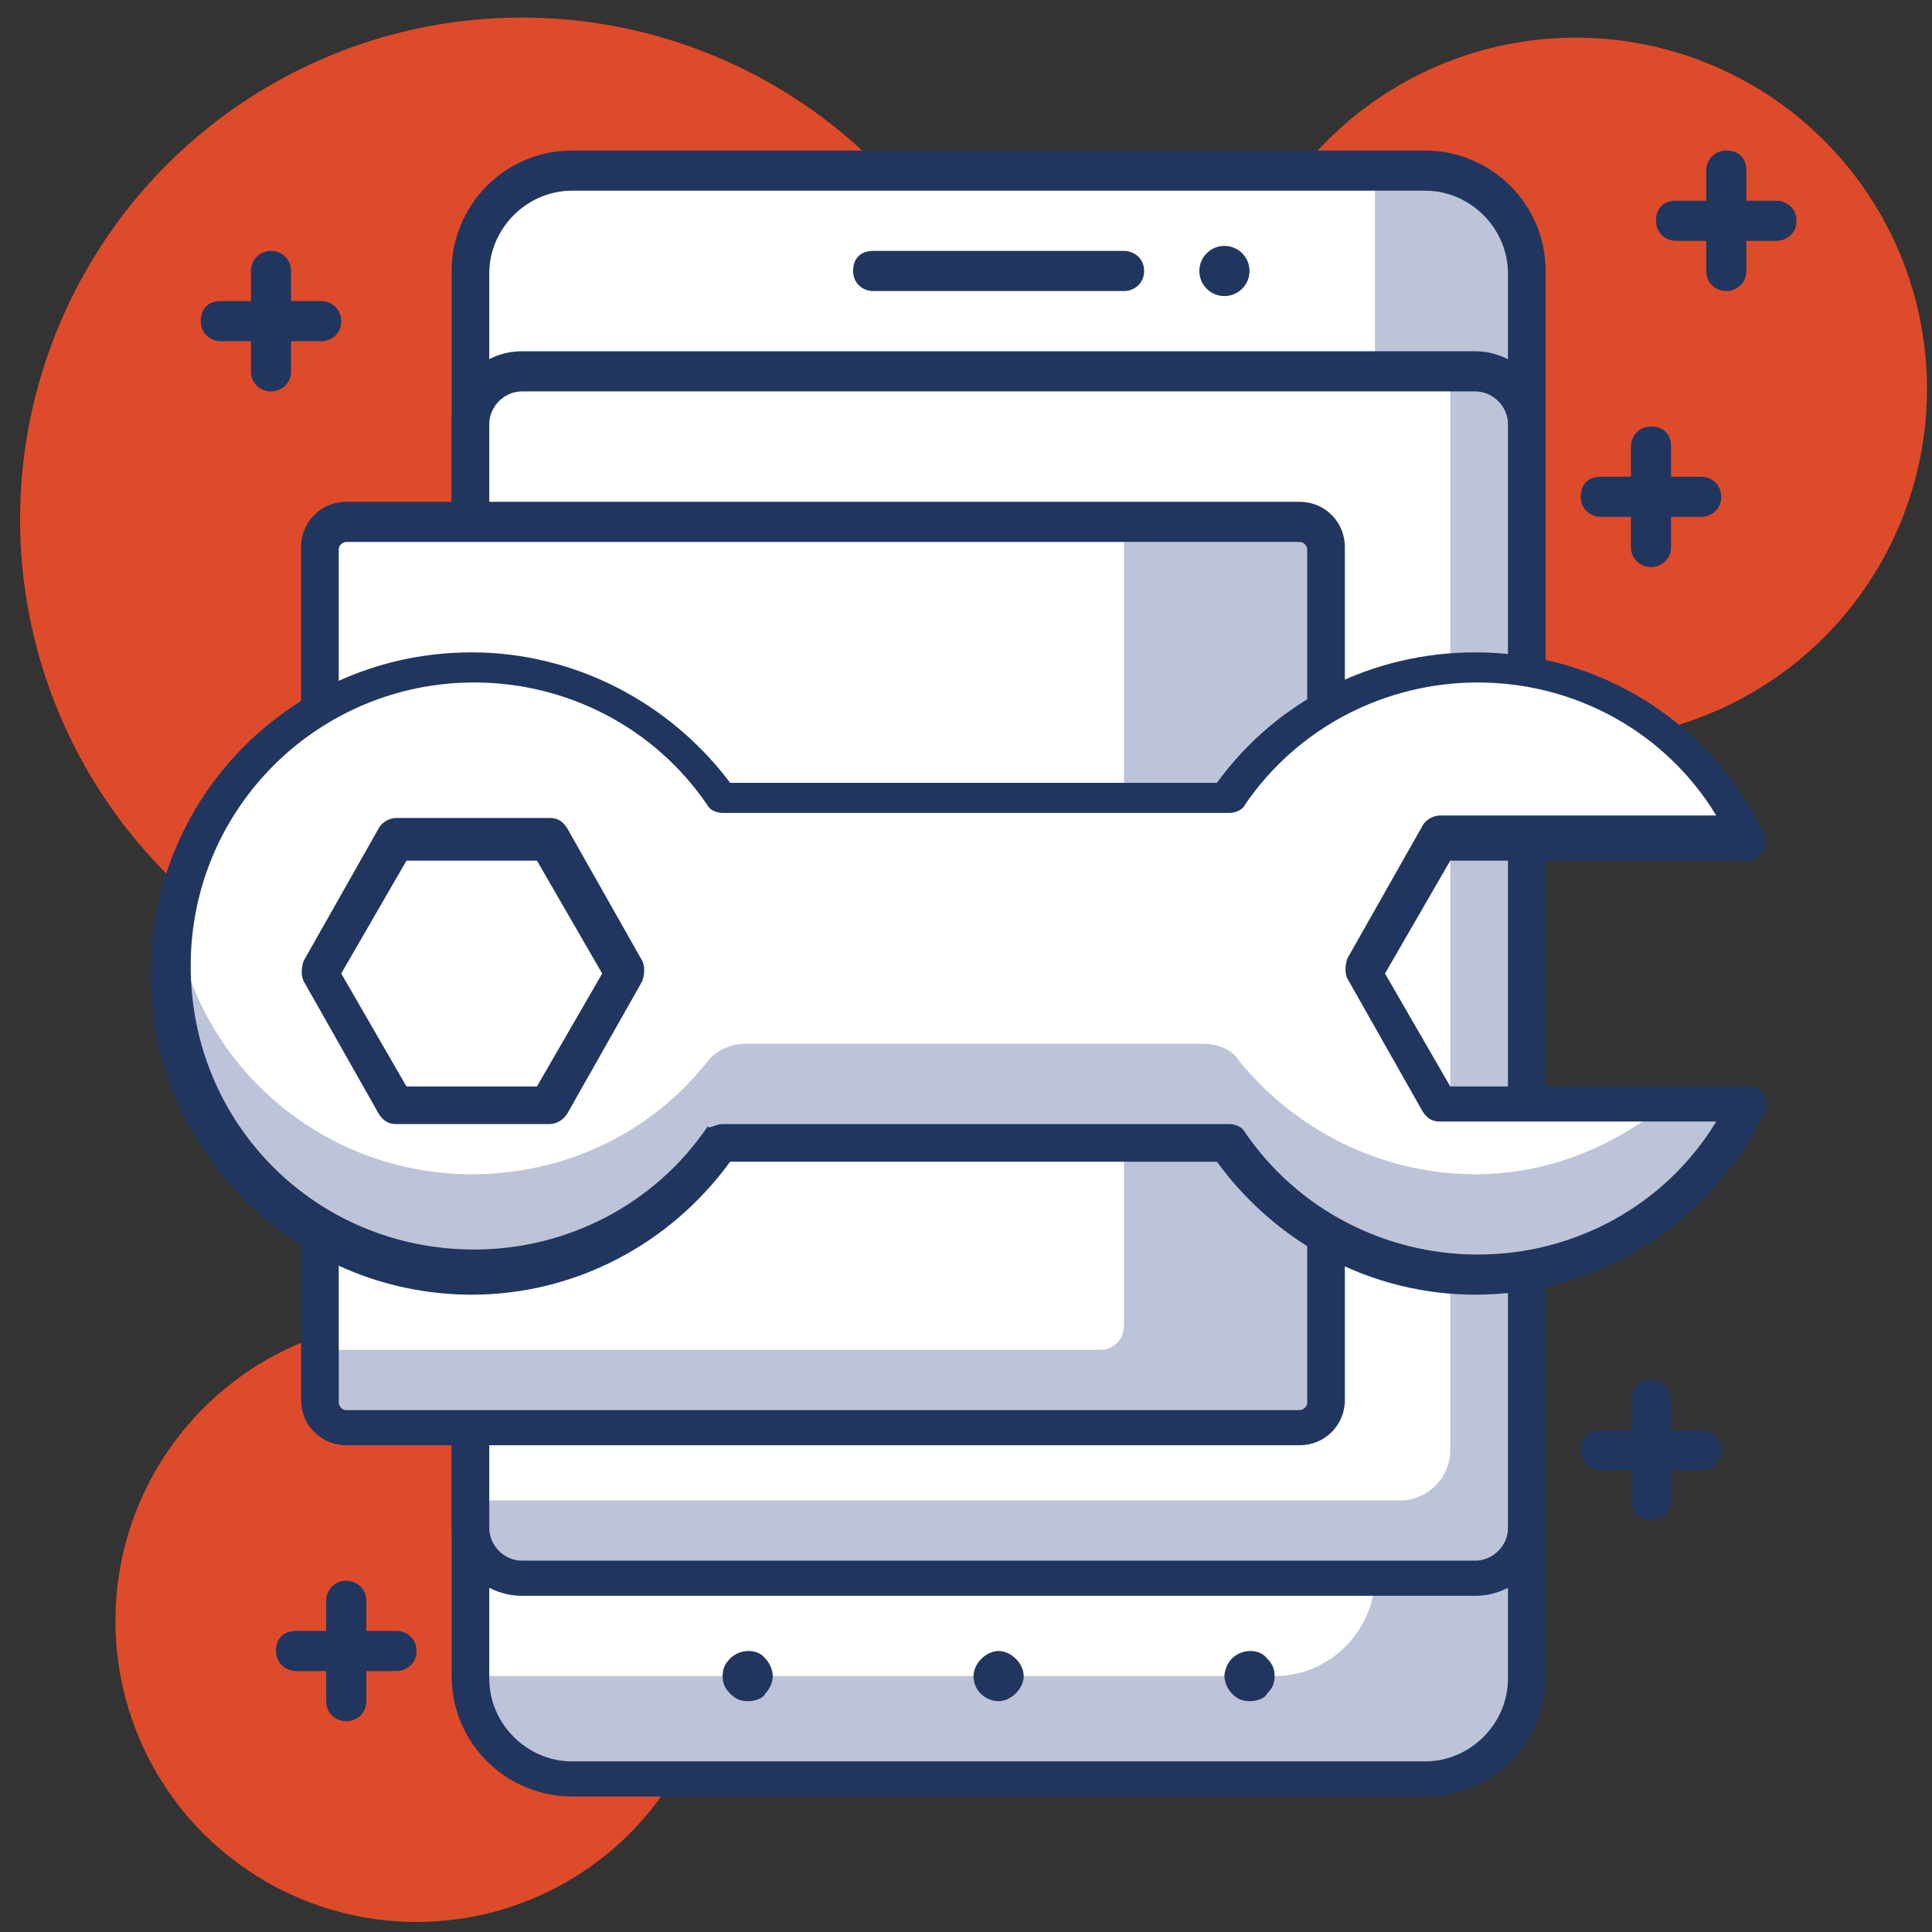 <?xml version="1.0" encoding="UTF-8"?>
<svg width="77px" height="77px" viewBox="0 0 77 77" version="1.1" xmlns="http://www.w3.org/2000/svg" xmlns:xlink="http://www.w3.org/1999/xlink">
    <rect x="0" y="0" width="77" height="77" fill="#333333" stroke="none"/>
    <title>Group</title>
    <g id="Web" stroke="none" stroke-width="1" fill="none" fill-rule="evenodd">
        <g id="Ejemplos" transform="translate(-682, -525)" fill-rule="nonzero">
            <g id="Group" transform="translate(682, 525)">
                <circle id="Oval" fill="#DE4B2A" cx="62.8" cy="15.5" r="14"></circle>
                <circle id="Oval" fill="#DE4B2A" cx="16.6" cy="64.6" r="12"></circle>
                <circle id="Oval" fill="#DE4B2A" cx="20.8" cy="20.7" r="20"></circle>
                <g transform="translate(6, 6)">
                    <path d="M50.8,0.8 L16.8,0.8 C14.6,0.8 12.8,2.6 12.8,4.8 L12.8,60.8 C12.8,63 14.6,64.8 16.8,64.8 L50.8,64.8 C53,64.8 54.8,63 54.8,60.8 L54.8,4.8 C54.8,2.6 53,0.8 50.8,0.8 Z" id="Path" fill="#BDC3D8"></path>
                    <path d="M48.8,0.8 L16.8,0.8 C14.6,0.8 12.8,2.6 12.8,4.8 L12.8,60.8 L44.8,60.8 C47,60.8 48.8,59 48.8,56.8 L48.8,0.8 Z" id="Path" fill="#FFFFFF"></path>
                    <path d="M50.8,65.6 L16.8,65.6 C14.2,65.6 12,63.5 12,60.8 L12,4.8 C12,2.2 14.1,0 16.8,0 L50.8,0 C53.4,0 55.6,2.1 55.6,4.8 L55.6,60.8 C55.6,63.5 53.5,65.6 50.8,65.6 Z M16.8,1.6 C15,1.6 13.5,3.1 13.5,4.9 L13.5,60.9 C13.5,62.7 15,64.2 16.8,64.2 L50.8,64.2 C52.6,64.2 54.1,62.7 54.1,60.9 L54.1,4.9 C54.1,3.1 52.6,1.6 50.8,1.6 L16.8,1.6 Z" id="Shape" fill="#21365F"></path>
                    <path d="M52.8,8.8 L14.8,8.8 C13.7,8.8 12.8,9.7 12.8,10.8 L12.8,54.8 C12.8,55.9 13.7,56.8 14.8,56.8 L52.8,56.8 C53.9,56.8 54.8,55.9 54.8,54.8 L54.8,10.8 C54.8,9.7 53.9,8.8 52.8,8.8 Z" id="Path" fill="#BDC3D8"></path>
                    <path d="M51.8,8.8 L14.8,8.8 C13.7,8.8 12.8,9.7 12.8,10.8 L12.8,53.8 L49.8,53.8 C50.9,53.8 51.8,52.9 51.8,51.8 L51.8,8.8 Z" id="Path" fill="#FFFFFF"></path>
                    <path d="M52.8,57.6 L14.8,57.6 C13.3,57.6 12,56.4 12,54.8 L12,10.8 C12,9.3 13.2,8 14.8,8 L52.8,8 C54.3,8 55.6,9.2 55.6,10.8 L55.6,54.8 C55.6,56.4 54.3,57.6 52.8,57.6 Z M14.8,9.6 C14.1,9.6 13.5,10.2 13.5,10.9 L13.5,54.9 C13.5,55.6 14.1,56.2 14.8,56.2 L52.8,56.2 C53.5,56.2 54.1,55.6 54.1,54.9 L54.1,10.9 C54.1,10.2 53.5,9.6 52.8,9.6 L14.8,9.6 Z" id="Shape" fill="#21365F"></path>
                    <path d="M38.8,5.6 L28.8,5.6 C28.4,5.6 28,5.3 28,4.8 C28,4.3 28.3,4 28.8,4 L38.8,4 C39.2,4 39.6,4.3 39.6,4.8 C39.6,5.3 39.2,5.6 38.8,5.6 Z" id="Path" fill="#21365F"></path>
                    <path d="M23.8,61.8 C23.5,61.8 23.3,61.7 23.1,61.5 C22.9,61.3 22.8,61.1 22.8,60.8 C22.8,60.5 22.9,60.3 23.1,60.1 C23.5,59.7 24.2,59.7 24.5,60.1 C24.7,60.3 24.8,60.6 24.8,60.8 C24.8,61 24.7,61.3 24.5,61.5 C24.4,61.7 24.1,61.8 23.8,61.8 Z" id="Path" fill="#21365F"></path>
                    <path d="M32.8,60.8 C32.8,60.3 33.3,59.8 33.8,59.8 L33.8,59.8 C34.3,59.8 34.8,60.3 34.8,60.8 L34.8,60.8 C34.8,61.3 34.3,61.8 33.8,61.8 L33.8,61.8 C33.3,61.8 32.8,61.4 32.8,60.8 Z" id="Path" fill="#21365F"></path>
                    <path d="M43.8,61.8 C43.5,61.8 43.3,61.7 43.1,61.5 C42.9,61.3 42.8,61 42.8,60.8 C42.8,60.6 42.9,60.3 43.1,60.1 C43.5,59.7 44.2,59.7 44.5,60.1 C44.7,60.3 44.8,60.5 44.8,60.8 C44.8,61.1 44.7,61.3 44.5,61.5 C44.4,61.7 44.1,61.8 43.8,61.8 Z" id="Path" fill="#21365F"></path>
                    <circle id="Oval" fill="#21365F" cx="42.8" cy="4.8" r="1"></circle>
                    <path d="M45.8,14.8 L7.8,14.8 C7.2,14.8 6.8,15.2 6.8,15.8 L6.8,49.8 C6.8,50.4 7.2,50.8 7.8,50.8 L45.8,50.8 C46.4,50.8 46.8,50.4 46.8,49.8 L46.8,15.8 C46.8,15.3 46.4,14.8 45.8,14.8 Z" id="Path" fill="#BDC3D8"></path>
                    <path d="M38.8,14.8 L7.8,14.8 C7.2,14.8 6.8,15.2 6.8,15.8 L6.8,47.8 L37.8,47.8 C38.4,47.8 38.8,47.4 38.8,46.8 L38.8,14.8 Z" id="Path" fill="#FFFFFF"></path>
                    <path d="M45.8,51.6 L7.8,51.6 C6.8,51.6 6,50.8 6,49.8 L6,15.8 C6,14.8 6.8,14 7.8,14 L45.8,14 C46.8,14 47.6,14.8 47.6,15.8 L47.6,49.8 C47.6,50.8 46.8,51.6 45.8,51.6 Z M7.8,15.6 C7.7,15.6 7.5,15.7 7.5,15.9 L7.5,49.9 C7.5,50 7.6,50.2 7.8,50.2 L45.8,50.2 C45.9,50.2 46.1,50.1 46.1,49.9 L46.1,15.9 C46.1,15.8 46,15.6 45.8,15.6 L7.8,15.6 Z" id="Shape" fill="#21365F"></path>
                    <path d="M6.8,7.6 L2.8,7.6 C2.4,7.6 2,7.3 2,6.8 C2,6.3 2.3,6 2.8,6 L6.8,6 C7.2,6 7.6,6.3 7.6,6.8 C7.6,7.3 7.2,7.6 6.8,7.6 Z" id="Path" fill="#21365F"></path>
                    <path d="M4.8,9.6 C4.4,9.6 4,9.3 4,8.8 L4,4.8 C4,4.4 4.3,4 4.8,4 C5.2,4 5.6,4.3 5.6,4.8 L5.6,8.8 C5.6,9.3 5.2,9.6 4.8,9.6 Z" id="Path" fill="#21365F"></path>
                    <path d="M9.8,60.6 L5.8,60.6 C5.4,60.6 5,60.3 5,59.8 C5,59.3 5.3,59 5.8,59 L9.8,59 C10.2,59 10.6,59.3 10.6,59.8 C10.6,60.3 10.2,60.6 9.8,60.6 Z" id="Path" fill="#21365F"></path>
                    <path d="M7.8,62.6 C7.4,62.6 7,62.3 7,61.8 L7,57.8 C7,57.4 7.3,57 7.8,57 C8.2,57 8.6,57.3 8.6,57.8 L8.6,61.8 C8.6,62.3 8.2,62.6 7.8,62.6 Z" id="Path" fill="#21365F"></path>
                    <path d="M61.8,52.6 L57.8,52.6 C57.4,52.6 57,52.3 57,51.8 C57,51.3 57.3,51 57.8,51 L61.8,51 C62.2,51 62.6,51.3 62.6,51.8 C62.6,52.3 62.2,52.6 61.8,52.6 Z" id="Path" fill="#21365F"></path>
                    <path d="M59.8,54.6 C59.4,54.6 59,54.3 59,53.8 L59,49.8 C59,49.4 59.3,49 59.8,49 C60.2,49 60.6,49.3 60.6,49.8 L60.6,53.8 C60.6,54.3 60.2,54.6 59.8,54.6 Z" id="Path" fill="#21365F"></path>
                    <path d="M64.8,3.6 L60.8,3.6 C60.4,3.6 60,3.3 60,2.8 C60,2.3 60.3,2 60.8,2 L64.8,2 C65.2,2 65.6,2.3 65.6,2.8 C65.6,3.3 65.2,3.6 64.8,3.6 Z" id="Path" fill="#21365F"></path>
                    <path d="M62.8,5.6 C62.4,5.6 62,5.3 62,4.8 L62,0.8 C62,0.4 62.3,0 62.8,0 C63.3,0 63.6,0.3 63.6,0.8 L63.6,4.8 C63.6,5.3 63.2,5.6 62.8,5.6 Z" id="Path" fill="#21365F"></path>
                    <path d="M61.8,14.6 L57.8,14.6 C57.4,14.6 57,14.3 57,13.8 C57,13.3 57.3,13 57.8,13 L61.8,13 C62.2,13 62.6,13.3 62.6,13.8 C62.6,14.3 62.2,14.6 61.8,14.6 Z" id="Path" fill="#21365F"></path>
                    <path d="M59.8,16.6 C59.4,16.6 59,16.3 59,15.8 L59,11.8 C59,11.4 59.3,11 59.8,11 C60.3,11 60.6,11.3 60.6,11.8 L60.6,15.8 C60.6,16.3 60.2,16.6 59.8,16.6 Z" id="Path" fill="#21365F"></path>
                    <path d="M42.9,26.1 L22.7,26.1 C20.5,22.9 16.9,20.8 12.8,20.8 C6.2,20.8 0.8,26.2 0.8,32.8 C0.8,39.4 6.2,44.8 12.8,44.8 C16.9,44.8 20.6,42.7 22.7,39.6 L42.9,39.6 C45.1,42.8 48.7,44.8 52.8,44.8 C57.5,44.8 61.6,42 63.6,38 L51.3,38 L48.3,32.7 L51.3,27.4 L63.6,27.4 C61.7,23.4 57.6,20.6 52.8,20.6 C48.7,20.8 45.1,22.9 42.9,26.1 Z M15.9,27.6 L18.9,32.9 L15.9,38.2 L9.8,38.2 L6.8,32.9 L9.8,27.6 L15.9,27.6 Z" id="Shape" fill="#FFFFFF"></path>
                    <path d="M41.9,35.6 L23.7,35.6 C23.1,35.6 22.5,35.9 22.2,36.3 C20,39.1 16.6,40.8 12.8,40.8 C6.9,40.8 1.9,36.5 1,30.8 C0.9,31.5 0.8,32.1 0.8,32.8 C0.8,39.4 6.2,44.8 12.8,44.8 C16.9,44.8 20.6,42.7 22.7,39.6 L42.9,39.6 C45.1,42.8 48.7,44.8 52.8,44.8 C57.5,44.8 61.6,42 63.6,38 L60.4,38 C58.3,39.7 55.7,40.8 52.8,40.8 C49,40.8 45.6,39 43.4,36.3 C43.1,35.8 42.5,35.6 41.9,35.6 Z" id="Path" fill="#BDC3D8"></path>
                    <path d="M52.8,45.6 C48.7,45.6 44.9,43.6 42.5,40.3 L23.1,40.3 C20.7,43.6 16.9,45.6 12.8,45.6 C5.8,45.6 0,39.9 0,32.8 C0,25.7 5.7,20 12.8,20 C16.9,20 20.7,22 23.1,25.2 L42.5,25.2 C44.9,21.9 48.7,20 52.8,20 C57.7,20 62.1,22.7 64.3,27.2 C64.4,27.4 64.4,27.7 64.3,27.9 C64.2,28.1 63.9,28.3 63.7,28.3 L51.8,28.3 L49.2,32.8 L51.8,37.3 L63.7,37.3 C64,37.3 64.2,37.4 64.3,37.7 C64.4,37.9 64.5,38.2 64.3,38.4 C62.1,42.8 57.7,45.6 52.8,45.6 Z M22.8,38.8 L43,38.8 C43.2,38.8 43.5,38.9 43.6,39.1 C45.7,42.2 49.2,44 52.9,44 C56.8,44 60.4,42 62.4,38.7 L51.4,38.7 C51.1,38.7 50.9,38.6 50.7,38.3 L47.7,33 C47.6,32.8 47.6,32.5 47.7,32.2 L50.7,26.9 C50.8,26.7 51.1,26.5 51.4,26.5 L62.4,26.5 C60.4,23.2 56.8,21.2 52.9,21.2 C49.2,21.2 45.7,23 43.6,26.1 C43.5,26.3 43.2,26.4 43,26.4 L22.8,26.4 C22.6,26.4 22.3,26.3 22.2,26.1 C20.1,23 16.6,21.2 12.9,21.2 C6.7,21.2 1.6,26.2 1.6,32.5 C1.6,38.8 6.6,43.8 12.9,43.8 C16.6,43.8 20.1,42 22.2,38.9 C22.3,39 22.5,38.8 22.8,38.8 Z M15.9,38.8 L9.8,38.8 C9.5,38.8 9.3,38.7 9.1,38.4 L6.1,33.1 C6,32.9 6,32.6 6.1,32.3 L9.1,27 C9.2,26.8 9.5,26.6 9.8,26.6 L15.9,26.6 C16.2,26.6 16.4,26.7 16.6,27 L19.6,32.3 C19.7,32.5 19.7,32.8 19.6,33.1 L16.6,38.4 C16.4,38.7 16.1,38.8 15.9,38.8 Z M10.2,37.3 L15.4,37.3 L18,32.8 L15.4,28.3 L10.2,28.3 L7.6,32.8 L10.2,37.3 Z" id="Shape" fill="#21365F"></path>
                </g>
            </g>
        </g>
    </g>
</svg>